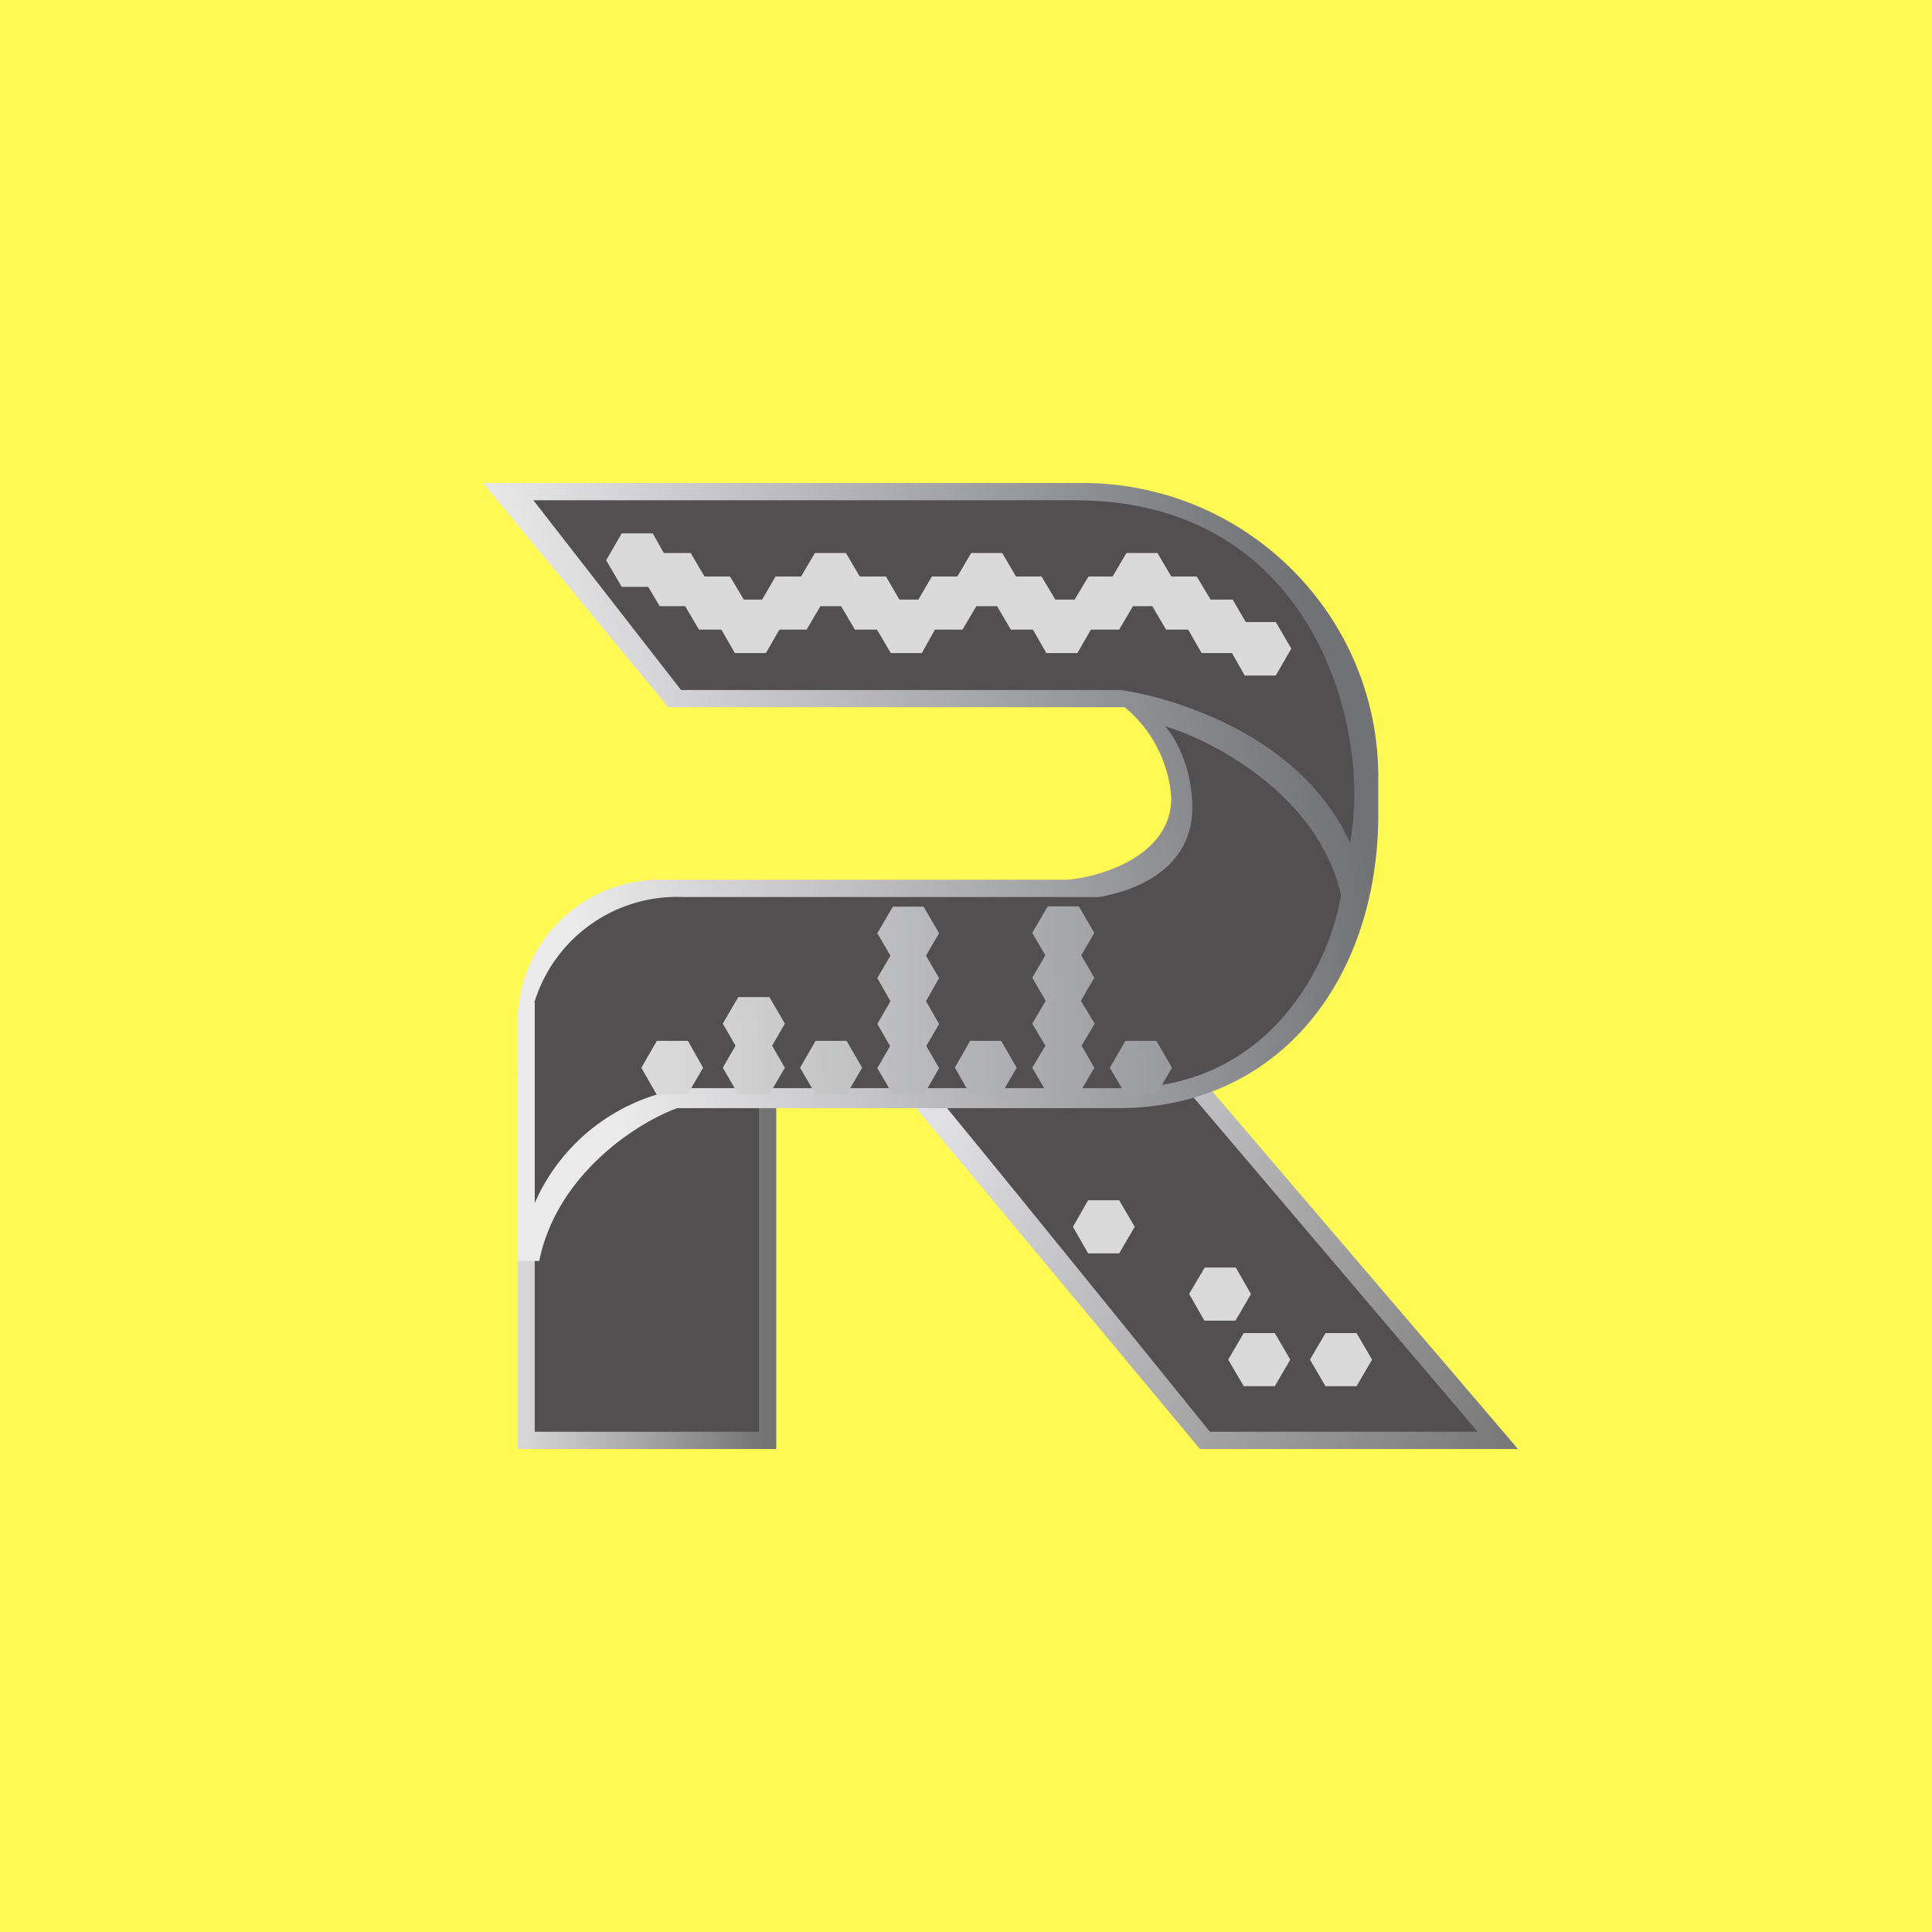 <svg width="56" height="56" viewBox="0 0 56 56" xmlns="http://www.w3.org/2000/svg"><path fill="#FFFA53" d="M0 0h56v56H0z"/><path d="m34.78 42-8.43-10.12 7.12-2.2L44 42h-9.22Z" fill="url(#aitj1q1xa)"/><path d="M35.07 41.5s-5.17-6.4-7.75-9.54l5.73-1.97 9.78 11.51h-7.76Z" fill="#514F4F"/><path d="m31.1 35.56.44-.77h.9l.45.77-.45.77h-.9l-.44-.77ZM34.47 37.5l.45-.76h.9l.44.77-.45.77h-.9l-.44-.77ZM35.6 39.41l.45-.77h.9l.45.77-.45.77h-.9l-.45-.77ZM37.97 39.41l.45-.77h.9l.45.77-.45.77h-.9l-.45-.77Z" fill="#D9D9D9"/><path fill="url(#bitj1q1xa)" d="M15 31.09h7.5V42H15z"/><path fill="#514F4F" d="M15.5 31.5H22v10h-6.5z"/><path d="M31.37 14H14l5.37 6.5H32.6a3.73 3.73 0 0 1 1.35 2.63c0 1.66-2 2.28-3 2.37H19.16A4.13 4.13 0 0 0 15 29.57v6.98h.63c.5-2.47 2.77-3.98 4-4.43H32.4c4.74 0 7.55-3.81 7.55-8.52v-1.08c0-4.7-3.84-8.52-8.58-8.52Z" fill="url(#citj1q1xa)"/><path d="m19.74 20-4.28-5.5h15.7c7 0 8.6 6.76 7.97 9.92C37.4 20.67 32.56 20 32.47 20H19.74Z" fill="#514F4F"/><path d="M15.5 29.05v5.82a5.65 5.65 0 0 1 4.38-3.33h12.64c4.37 0 6.05-3.72 6.35-5.59-.65-2.88-3.67-4.47-5.1-4.9.26.28.79 1.15.79 2.36 0 1.86-1.8 2.44-2.7 2.59H19.8a4.33 4.33 0 0 0-4.31 3.05Z" fill="#514F4F"/><path d="m17.57 16.24.45-.78h.9l.32.57h.78l.4.68h.74l.4.67h.53l.39-.67h.74l.4-.68h.9l.4.68h.76l.39.67h.55l.39-.67h.74l.4-.68h.9l.4.68h.74l.4.67h.56l.4-.67h.7l.4-.68h.9l.4.68h.74l.4.67h.64l.38.65h.87l.45.77-.45.78h-.9l-.37-.65h-.88l-.39-.68h-.64l-.4-.68h-.56l-.4.68h-.82l-.39.68h-.9l-.39-.68h-.64l-.4-.68h-.6l-.4.68h-.8l-.38.68h-.9l-.4-.68h-.64l-.4-.68h-.6l-.4.68h-.79l-.39.68h-.9l-.39-.68h-.65l-.4-.68h-.74l-.33-.56h-.77l-.45-.77Z" fill="#D9D9D9"/><path d="m25.88 26.28-.45.77.38.65-.38.65.38.67-.38.66.37.64-.37.64.45.77h.9l.44-.77-.37-.64.37-.64-.38-.66.38-.67-.38-.65.38-.65-.45-.77h-.9ZM21.4 28.9l-.45.77.37.64-.37.64.45.77h.9l.45-.77-.37-.64.37-.64-.45-.77h-.9Zm8.52-1.86.45-.77h.9l.45.77-.38.65.38.65-.39.67.4.66-.38.64.37.64-.45.77h-.9l-.45-.77.38-.64-.38-.64.39-.66-.39-.67.38-.65-.38-.65Zm-2.24 3.9.44-.77h.9l.45.78-.45.77h-.9l-.44-.77Zm-4.04-.77-.45.78.45.77h.9l.45-.77-.45-.78h-.9Zm-5.05.78.45-.78h.9l.44.78-.45.77h-.9l-.44-.77Zm14.03-.78-.45.78.45.77h.9l.45-.77-.45-.78h-.9Z" fill="url(#ditj1q1xa)"/><defs><linearGradient id="aitj1q1xa" x1="26.94" y1="33" x2="43.32" y2="42.1" gradientUnits="userSpaceOnUse"><stop stop-color="#E1E1E3"/><stop offset="1" stop-color="#79797A"/></linearGradient><linearGradient id="bitj1q1xa" x1="15" y1="37.13" x2="22.14" y2="37.13" gradientUnits="userSpaceOnUse"><stop stop-color="#D9D9D9"/><stop offset="1" stop-color="#737373"/></linearGradient><linearGradient id="citj1q1xa" x1="39.3" y1="23.63" x2="17.16" y2="28.83" gradientUnits="userSpaceOnUse"><stop stop-color="#717276"/><stop offset="1" stop-color="#EAEAEB"/></linearGradient><linearGradient id="ditj1q1xa" x1="19.28" y1="30.83" x2="34.76" y2="30.32" gradientUnits="userSpaceOnUse"><stop stop-color="#D9D9D9"/><stop offset="1" stop-color="#96979A"/></linearGradient></defs></svg>